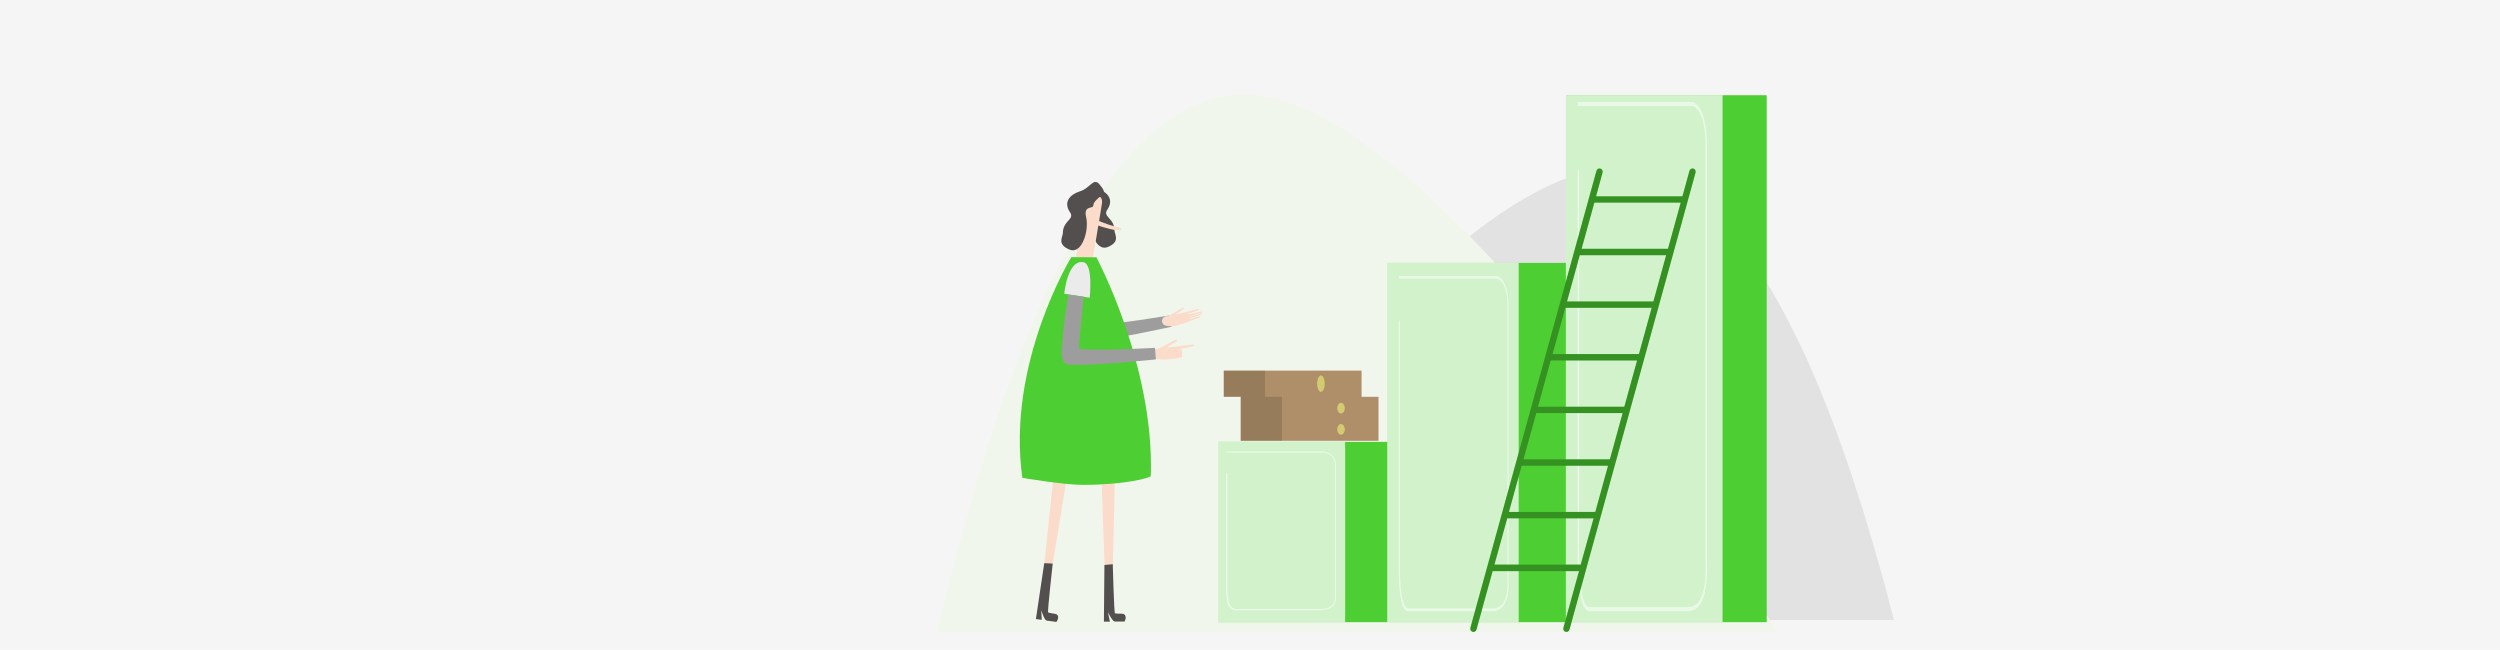 <?xml version="1.0" encoding="utf-8"?>
<!-- Generator: Adobe Illustrator 24.0.0, SVG Export Plug-In . SVG Version: 6.00 Build 0)  -->
<svg version="1.1" id="Capa_1" xmlns="http://www.w3.org/2000/svg" xmlns:xlink="http://www.w3.org/1999/xlink" x="0px" y="0px"
	 viewBox="0 0 1919.1 498.9" style="enable-background:new 0 0 1919.1 498.9;" xml:space="preserve">
<style type="text/css">
	.st0{fill:#F6F5F5;}
	.st1{opacity:8.000200e-02;}
	.st2{clip-path:url(#SVGID_2_);fill-rule:evenodd;clip-rule:evenodd;fill:#000100;}
	.st3{fill-rule:evenodd;clip-rule:evenodd;fill:#F1F6ED;}
	.st4{fill:#4DCE32;}
	.st5{opacity:0.739;enable-background:new    ;}
	.st6{clip-path:url(#SVGID_4_);fill:#FFFFFF;}
	.st7{opacity:0.542;enable-background:new    ;}
	.st8{clip-path:url(#SVGID_6_);fill:#FFFFFF;}
	.st9{opacity:0.3;}
	.st10{clip-path:url(#SVGID_8_);fill-rule:evenodd;clip-rule:evenodd;fill:#000100;}
	.st11{fill:none;}
	.st12{clip-path:url(#SVGID_10_);}
	.st13{clip-path:url(#SVGID_12_);}
	.st14{clip-path:url(#SVGID_14_);fill-rule:evenodd;clip-rule:evenodd;fill:#AE8F6A;}
	.st15{opacity:0.13;clip-path:url(#SVGID_14_);}
	.st16{clip-path:url(#SVGID_16_);fill-rule:evenodd;clip-rule:evenodd;fill:#000100;}
	.st17{clip-path:url(#SVGID_18_);fill-rule:evenodd;clip-rule:evenodd;fill:#000100;}
	.st18{clip-path:url(#SVGID_14_);fill-rule:evenodd;clip-rule:evenodd;fill:#D3CB70;}
	.st19{clip-path:url(#SVGID_20_);fill-rule:evenodd;clip-rule:evenodd;fill:#524F4E;}
	.st20{clip-path:url(#SVGID_20_);fill-rule:evenodd;clip-rule:evenodd;fill:#FBDCCA;}
	.st21{clip-path:url(#SVGID_20_);fill-rule:evenodd;clip-rule:evenodd;fill:#9E9D9D;}
	.st22{clip-path:url(#SVGID_20_);fill-rule:evenodd;clip-rule:evenodd;fill:#4DCE32;}
	.st23{opacity:8.000200e-02;clip-path:url(#SVGID_20_);}
	.st24{clip-path:url(#SVGID_20_);fill-rule:evenodd;clip-rule:evenodd;fill:#FFFFFF;}
	.st25{clip-path:url(#SVGID_20_);fill-rule:evenodd;clip-rule:evenodd;fill:#AE8F6A;}
	.st26{clip-path:url(#SVGID_24_);fill-rule:evenodd;clip-rule:evenodd;fill:#000100;}
</style>
<rect x="-33.4" y="-33.4" class="st0" width="1997" height="625.6"/>
<g class="st1">
	<g>
		<defs>
			<rect id="SVGID_1_" x="867.8" y="129.3" width="586.1" height="346.7"/>
		</defs>
		<clipPath id="SVGID_2_">
			<use xlink:href="#SVGID_1_"  style="overflow:visible;"/>
		</clipPath>
		<path class="st2" d="M1453.9,476H867.8c176.4-241,304-356.4,382.9-346.1C1329.5,140.2,1397.2,255.6,1453.9,476"/>
	</g>
</g>
<path class="st3" d="M719.3,485.5h645.8c-194.3-287.2-335-424.7-421.8-412.4C856.4,85.3,781.7,222.8,719.3,485.5"/>
<polygon class="st4" points="935.1,477.6 935.1,339.2 1065.1,339.2 1065.1,201.8 1202.1,201.8 1202.1,73.1 1356.2,73.1 
	1356.2,477.6 1202.1,477.6 "/>
<g class="st5">
	<g>
		<defs>
			<rect id="SVGID_3_" x="935" y="73.1" width="387.3" height="404.5"/>
		</defs>
		<clipPath id="SVGID_4_">
			<use xlink:href="#SVGID_3_"  style="overflow:visible;"/>
		</clipPath>
		<path class="st6" d="M1322.3,477.6H1202V73.1h120.3V477.6z M1165.8,477.6h-100.9V201.7h100.9V477.6z M1032.6,477.6H935V339.2h97.6
			V477.6z"/>
	</g>
</g>
<g class="st7">
	<g>
		<defs>
			<rect id="SVGID_5_" x="941.1" y="78.3" width="369.4" height="390.9"/>
		</defs>
		<clipPath id="SVGID_6_">
			<use xlink:href="#SVGID_5_"  style="overflow:visible;"/>
		</clipPath>
		<path class="st8" d="M1149.1,211.8l0.1,0c5.8,2.6,8.8,10.2,8.9,22.6v0.5v208.8c0.7,16.7-3.5,25.3-12.2,25.5l-0.3,0h-64.3
			c-5.1,0-7.6-11.1-7.6-32.9l0-0.7V247c0-0.6,0.2-1,0.5-1c0.3,0,0.5,0.4,0.5,0.9l0,0.1l0,189.5c0.1,20.4,2.3,30.4,6.5,30.6l0.1,0
			h64.3c8.3,0,12.1-7.5,11.6-22.9l0-0.5V234.9c0-11.6-2.6-18.5-7.8-21l-0.2-0.1h-74.9c-0.3,0-0.5-0.4-0.5-1c0-0.5,0.2-0.9,0.4-1
			l0.1,0H1149.1z M1299.9,78.3l0.1,0c6.9,4,10.4,15.8,10.4,35.1l0,317.1c0.8,25.6-4.2,38.7-14.7,38.7h-75.7c-6,0-9-17.3-9-51V131.8
			c0-0.8,0.3-1.5,0.6-1.5c0.3,0,0.6,0.7,0.6,1.5v287.8c0.1,31.3,2.7,46.5,7.8,46.5h75.7c9.9,0,14.3-11.6,13.6-35.5V113.4
			c0-17.8-3.1-28.4-9.5-32.1h-88.1c-0.3,0-0.6-0.7-0.6-1.5c0-0.8,0.3-1.5,0.6-1.5H1299.9z M1016.6,346.7l0.1,0
			c5.8,1.2,8.8,4.8,8.9,10.6l0,0.3l0,98.8c0.7,7.9-3.4,11.9-12.1,12.1l-0.4,0h-64.3c-5.1,0-7.6-5.2-7.6-15.4l0-0.5v-89.3
			c0-0.3,0.2-0.5,0.5-0.5c0.2,0,0.4,0.2,0.5,0.4l0,0.1v89.7c0.1,9.6,2.3,14.4,6.5,14.5l0.2,0h64.3c8.3,0,12.1-3.5,11.6-10.8l0-0.3
			v-98.9c0-5.5-2.6-8.7-7.8-9.9l-0.3-0.1h-74.9c-0.3,0-0.5-0.2-0.5-0.5c0-0.2,0.2-0.4,0.4-0.5l0.1,0H1016.6z"/>
	</g>
</g>
<path class="st4" d="M1299.9,129.4c1.2,0.3,2,1.6,1.7,2.8l0,0.2l-96.8,350.9c-0.4,1.3-1.7,2.1-3,1.7c-1.2-0.3-2-1.6-1.7-2.8l0-0.2
	l12-43.6h-66.3l-12.4,44.9c-0.4,1.3-1.7,2.1-3,1.7c-1.2-0.3-2-1.6-1.7-2.8l0-0.2l96.8-350.9c0.4-1.3,1.7-2.1,3-1.7
	c1.2,0.3,2,1.6,1.7,2.8l0,0.2l-5,18.3h66.3l5.4-19.6C1297.3,129.8,1298.6,129,1299.9,129.4 M1223.3,397.9H1157l-9.8,35.5h66.1v0.4
	L1223.3,397.9z M1234.4,357.5h-66.3l-9.8,35.5h66.3L1234.4,357.5z M1245.6,317.1h-66.3l-9.8,35.5h66.3L1245.6,317.1z M1256.7,276.7
	h-66.3l-9.8,35.5h66.3L1256.7,276.7z M1267.9,236.3h-66.3l-9.8,35.5h66.3L1267.9,236.3z M1279,195.9h-66.3l-9.8,35.5h66.3
	L1279,195.9z M1290.2,155.5h-66.3l-9.8,35.5h66.3L1290.2,155.5z"/>
<g class="st9">
	<g>
		<defs>
			<rect id="SVGID_7_" x="1128.7" y="129.3" width="173" height="355.8"/>
		</defs>
		<clipPath id="SVGID_8_">
			<use xlink:href="#SVGID_7_"  style="overflow:visible;"/>
		</clipPath>
		<path class="st10" d="M1299.9,129.4c1.2,0.3,2,1.6,1.7,2.8l0,0.2l-96.8,350.9c-0.4,1.3-1.7,2.1-3,1.7c-1.2-0.3-2-1.6-1.7-2.8
			l0-0.2l12-43.6h-66.3l-12.4,44.9c-0.4,1.3-1.7,2.1-3,1.7c-1.2-0.3-2-1.6-1.7-2.8l0-0.2l96.8-350.9c0.4-1.3,1.7-2.1,3-1.7
			c1.2,0.3,2,1.6,1.7,2.8l0,0.2l-5,18.3h66.3l5.4-19.6C1297.3,129.8,1298.6,129,1299.9,129.4 M1223.3,397.9H1157l-9.8,35.5h66.1v0.4
			L1223.3,397.9z M1234.4,357.5h-66.3l-9.8,35.5h66.3L1234.4,357.5z M1245.6,317.1h-66.3l-9.8,35.5h66.3L1245.6,317.1z
			 M1256.7,276.7h-66.3l-9.8,35.5h66.3L1256.7,276.7z M1267.9,236.3h-66.3l-9.8,35.5h66.3L1267.9,236.3z M1279,195.9h-66.3
			l-9.8,35.5h66.3L1279,195.9z M1290.2,155.5h-66.3l-9.8,35.5h66.3L1290.2,155.5z"/>
	</g>
</g>
<rect x="896" y="33.6" class="st11" width="487.2" height="487.2"/>
<rect x="896" y="33.6" class="st11" width="487.2" height="487.2"/>
<g>
	<defs>
		<rect id="SVGID_9_" x="934.4" y="228.9" width="129.3" height="129.3"/>
	</defs>
	<clipPath id="SVGID_10_">
		<use xlink:href="#SVGID_9_"  style="overflow:visible;"/>
	</clipPath>
	<g class="st12">
		<defs>
			<rect id="SVGID_11_" x="934.4" y="247" width="129.3" height="129.3"/>
		</defs>
		<clipPath id="SVGID_12_">
			<use xlink:href="#SVGID_11_"  style="overflow:visible;"/>
		</clipPath>
		<g class="st13">
			<g>
				<defs>
					<rect id="SVGID_13_" x="939.4" y="284.5" width="118.8" height="53.9"/>
				</defs>
				<clipPath id="SVGID_14_">
					<use xlink:href="#SVGID_13_"  style="overflow:visible;"/>
				</clipPath>
				<polygon class="st14" points="939.4,304.6 939.4,284.5 1045.2,284.5 1045.2,304.6 1058.2,304.6 1058.2,338.4 952.4,338.4 
					952.4,304.6 				"/>
				<g class="st15">
					<g>
						<defs>
							<rect id="SVGID_15_" x="952.4" y="304.6" width="31.7" height="33.8"/>
						</defs>
						<clipPath id="SVGID_16_">
							<use xlink:href="#SVGID_15_"  style="overflow:visible;"/>
						</clipPath>
						<rect x="952.4" y="304.6" class="st16" width="31.7" height="33.8"/>
					</g>
				</g>
				<g class="st15">
					<g>
						<defs>
							<rect id="SVGID_17_" x="939.4" y="284.5" width="31.7" height="20.1"/>
						</defs>
						<clipPath id="SVGID_18_">
							<use xlink:href="#SVGID_17_"  style="overflow:visible;"/>
						</clipPath>
						<rect x="939.4" y="284.5" class="st17" width="31.7" height="20.1"/>
					</g>
				</g>
				<path class="st18" d="M1029.4,309.2c1.6,0,2.9,1.9,2.9,4.1c0,2.3-1.3,4.1-2.9,4.1c-1.6,0-2.9-1.9-2.9-4.1
					C1026.5,311,1027.8,309.2,1029.4,309.2"/>
				<path class="st18" d="M1029.4,325.5c1.6,0,2.9,1.9,2.9,4.1c0,2.3-1.3,4.1-2.9,4.1c-1.6,0-2.9-1.9-2.9-4.1
					C1026.5,327.4,1027.8,325.5,1029.4,325.5"/>
				<path class="st18" d="M1014,288.2c1.6,0,2.9,2.8,2.9,6.3c0,3.5-1.3,6.3-2.9,6.3c-1.6,0-2.9-2.8-2.9-6.3
					C1011.1,291,1012.4,288.2,1014,288.2"/>
			</g>
		</g>
	</g>
</g>
<g>
	<g>
		<defs>
			<rect id="SVGID_19_" x="561.4" y="10" width="806.2" height="477"/>
		</defs>
		<clipPath id="SVGID_20_">
			<use xlink:href="#SVGID_19_"  style="overflow:visible;"/>
		</clipPath>
		<path class="st19" d="M842.2,144.8c7.8,2.4,13.2,8.2,7.8,16.2c-3.8,5.5,5.5,6.3,5.5,15.9c0,2.9,4.9,8.6-5.1,12.7
			c-9.6,4-15.1-14.8-12.8-24.7c2.4-9.8-5.5-6.1-5.5-9.3C832.1,152.5,834.4,142.4,842.2,144.8"/>
		<path class="st20" d="M839.7,147.5c1.4,0,1.2,1.6,1.2,2.4c0,0.2,0.7-0.9,0.8-0.8c0.1,0.4-0.3,1.2,0.2,1.3c0.1,0,0.2,0,0.3,0
			c5.1,0.2,3.6,6.5,3.6,6.5l0,0c0,0.3-1,5.9-2.1,12.8c3.8,1.5,11.4,4.4,14.6,4.6c2.1,0.1,4.6,2.7-0.7,2.5c-3.2-0.2-9.9-2.1-14.5-3.6
			c-1.5,9-3.1,18.9-3.7,21.9c-1.1,5.8-3.2,6.5-3.2,6.5h0c-0.3,0-4.2-0.1-7.4-0.4c-3.3-0.4-2.8-4.7-2.8-4.7s5.6-29.6,7.2-39.5
			C833.8,153.8,834.6,147.6,839.7,147.5"/>
		<path class="st21" d="M827.2,208.8l11.8,0.4c0,0,0.1,29.7,1,40.1c15.4,0.1,57.5-7.2,57.7-7.2l1.7,8.7c0,0-48.7,10.8-63.4,11.1
			c-1.9,0.7-4.2,0.5-6-1c-3.7-2.9-3.4-11.4-3.6-20.5C826.1,225.6,827.2,208.8,827.2,208.8"/>
		<path class="st20" d="M825.7,324.3l-9.9,61.5l0,0.1c0,0.1-7.5,45.9-7.6,46.8l0,0l-6.5-0.3l5-47.4c0-0.1,0-0.2,0-0.3h0l6.6-62.3
			L825.7,324.3z"/>
		<path class="st20" d="M856.6,323.5l-1.2,62.3l0,0.1c0,0.1-1,46.5-1.1,47.4v0l-6.4,0.6l-1.7-47.6c0-0.1,0-0.2,0-0.3h0l-2.2-62.6
			H856.6z"/>
		<path class="st22" d="M841.6,197.5c0,0,44.5,82.6,41.8,167.8c0,1.5-20,7-52.8,6.9c-14.9-0.1-45.8-5.4-45.8-5.4
			c-12.4-87.9,37.6-169.4,37.6-169.4L841.6,197.5z"/>
		<g class="st23">
			<g>
				<defs>
					<rect id="SVGID_21_" x="446.6" y="92" width="920.9" height="412.1"/>
				</defs>
				<clipPath id="SVGID_22_">
					<use xlink:href="#SVGID_21_"  style="overflow:visible;"/>
				</clipPath>
			</g>
		</g>
		<path class="st19" d="M795.2,475.2l4.5,0.6l-0.4-7.4c0,0,1.5,4.6,2.5,6.3c1,1.6,1.6,1.7,1.6,1.7l7.5,1c1.3-1.4,2.7-5.6-1-6.2
			c-1.4-0.2-3.1-0.4-5.3-1c-0.7-0.2,3.5-37.6,3.5-37.6l-6.5-0.3L795.2,475.2z"/>
		<path class="st19" d="M847.4,477.2h4.6l-1.5-7.3c0,0,2.1,4.3,3.4,5.8c1.2,1.4,1.8,1.4,1.8,1.4h7.5c1.1-1.5,1.9-5.9-1.9-6
			c-1.4,0-3.1,0.1-5.4-0.3c-0.7-0.1-1.7-37.7-1.7-37.7l-6.4,0.6L847.4,477.2z"/>
		<path class="st20" d="M921.4,240.8c-0.1,0-8.2,2.5-8.2,2.4c-0.1-0.1,0-0.3,0-0.4c0,0,9.2-2.7,9.3-2.7c0.7-0.3,0.3-1.2-0.7-0.9
			c-0.1,0-9.6,2-9.6,2c-0.2-0.1-0.3-0.2-0.3-0.4c0,0,1.9-0.4,2.3-0.6c1.1-0.4,3.9-1.4,4.2-1.5c1.9-0.6,2.5-1.1,1.9-1.5
			c-0.4-0.2-1.8,0.2-3.3,0.6c-0.7,0.2-11.2,2.9-12.1,3.1c-2.6,0.6-2.4,0.2-2.3,0.2c1-0.4,5.2-3.3,5.5-3.6c1.7-1.7,0.5-1.9-0.9-0.9
			c-0.3,0.2-9.5,5.7-9.6,5.7c0,0,0,0,0,0l0,0c-2.1,0.1-3.8,1.8-3.8,4c0,2.2,1.7,4.1,4,4.1c0.2,0,0.4,0,0.6-0.1
			c0.4,0.1,0.6,0.1,0.9,0.1c4.6,0,13.8-3.7,14.6-4c0.6-0.2,6.9-2.6,7.3-2.8c0.6-0.2,0.5-0.8-0.2-0.9c-0.1,0-7.5,2.1-7.5,2.1
			c0-0.2,0-0.3,0.1-0.3c0,0,0,0,0-0.1c0,0,8.3-2.7,8.7-2.9C922.7,241.4,922.8,240.3,921.4,240.8"/>
		<path class="st20" d="M895.7,242.7c2,0,3.7,1.6,3.7,3.7c0,2-1.6,3.7-3.7,3.7c-2,0-3.7-1.6-3.7-3.7
			C892,244.3,893.7,242.7,895.7,242.7"/>
		<path class="st20" d="M916.6,264.6c-0.4-0.3-2-0.1-3.8,0.2c-0.8,0.1-13,1.6-14.1,1.7c-3,0.3-2.8-0.1-2.6-0.1
			c1-0.5,6.1-3.6,6.4-3.8c2.2-1.6,0.5-2.5-0.9-1.4c-0.3,0.2-11.9,6.3-11.9,6.3v0c-2.1,0-3.9,1.6-4,3.7c-0.2,2.2,1.5,4.2,3.7,4.4
			c0.2,0,0.4,0,0.6,0c4.6,1.3,15.5-0.9,16.6-1.2c1.2-0.3,0.9-1,0.9-2.4c0-1.9-0.2-2.4,0-2.9c0.4-1-1.9-0.6-1.8-1.2
			c0,0,3.2-0.7,3.6-0.8c1.3-0.3,4.5-0.7,4.9-0.8C916.4,265.8,917.3,265.1,916.6,264.6"/>
		<path class="st20" d="M887.6,268.2c2,0,3.7,1.6,3.7,3.7c0,2-1.6,3.7-3.7,3.7c-2,0-3.7-1.6-3.7-3.7
			C884,269.8,885.6,268.2,887.6,268.2"/>
		<path class="st24" d="M817,225.5l19.5,3c0,0,2.9-25.8-4.8-27.2C819.5,199,817,225.5,817,225.5"/>
		<polygon class="st25" points="-0.8,348.8 -0.8,332 87.8,332 87.8,348.8 98.6,348.8 98.6,377.1 10,377.1 10,348.8 		"/>
		<path class="st19" d="M846.9,149.2c1.4-1.3,0.4-3.8-2.8-7.6c-4.8-5.7-7.1,2.8-14.9,5.2c-7.8,2.4-13.2,8.2-7.8,16.2
			c3.8,5.5-5.5,6.3-5.5,15.9c0,2.9-4.9,8.6,5.1,12.7c9.6,4,15.1-14.8,12.8-24.7c-2.4-9.8,5.5-6.1,5.5-9.3
			C839.3,155.5,841.8,152.7,846.9,149.2"/>
		<path class="st21" d="M820.1,226.1l11.7,1.7c0,0-3.1,29.5-3.4,40c15.3,1.8,58.1-0.8,58.2-0.8l0.7,8.9c0,0-49.7,5.2-64.2,4
			c-2,0.4-4.2,0-5.9-1.6c-3.3-3.2-2.2-11.2-1.4-19.9l0.1-0.8C817.2,243.1,819.9,227.1,820.1,226.1L820.1,226.1z"/>
		<g class="st23">
			<g>
				<defs>
					<rect id="SVGID_23_" x="817.2" y="201.1" width="20" height="27.4"/>
				</defs>
				<clipPath id="SVGID_24_">
					<use xlink:href="#SVGID_23_"  style="overflow:visible;"/>
				</clipPath>
				<path class="st26" d="M817.2,225.5l19.5,3c0,0,2.9-25.8-4.8-27.2C819.7,199,817.2,225.5,817.2,225.5"/>
			</g>
		</g>
	</g>
</g>
</svg>
